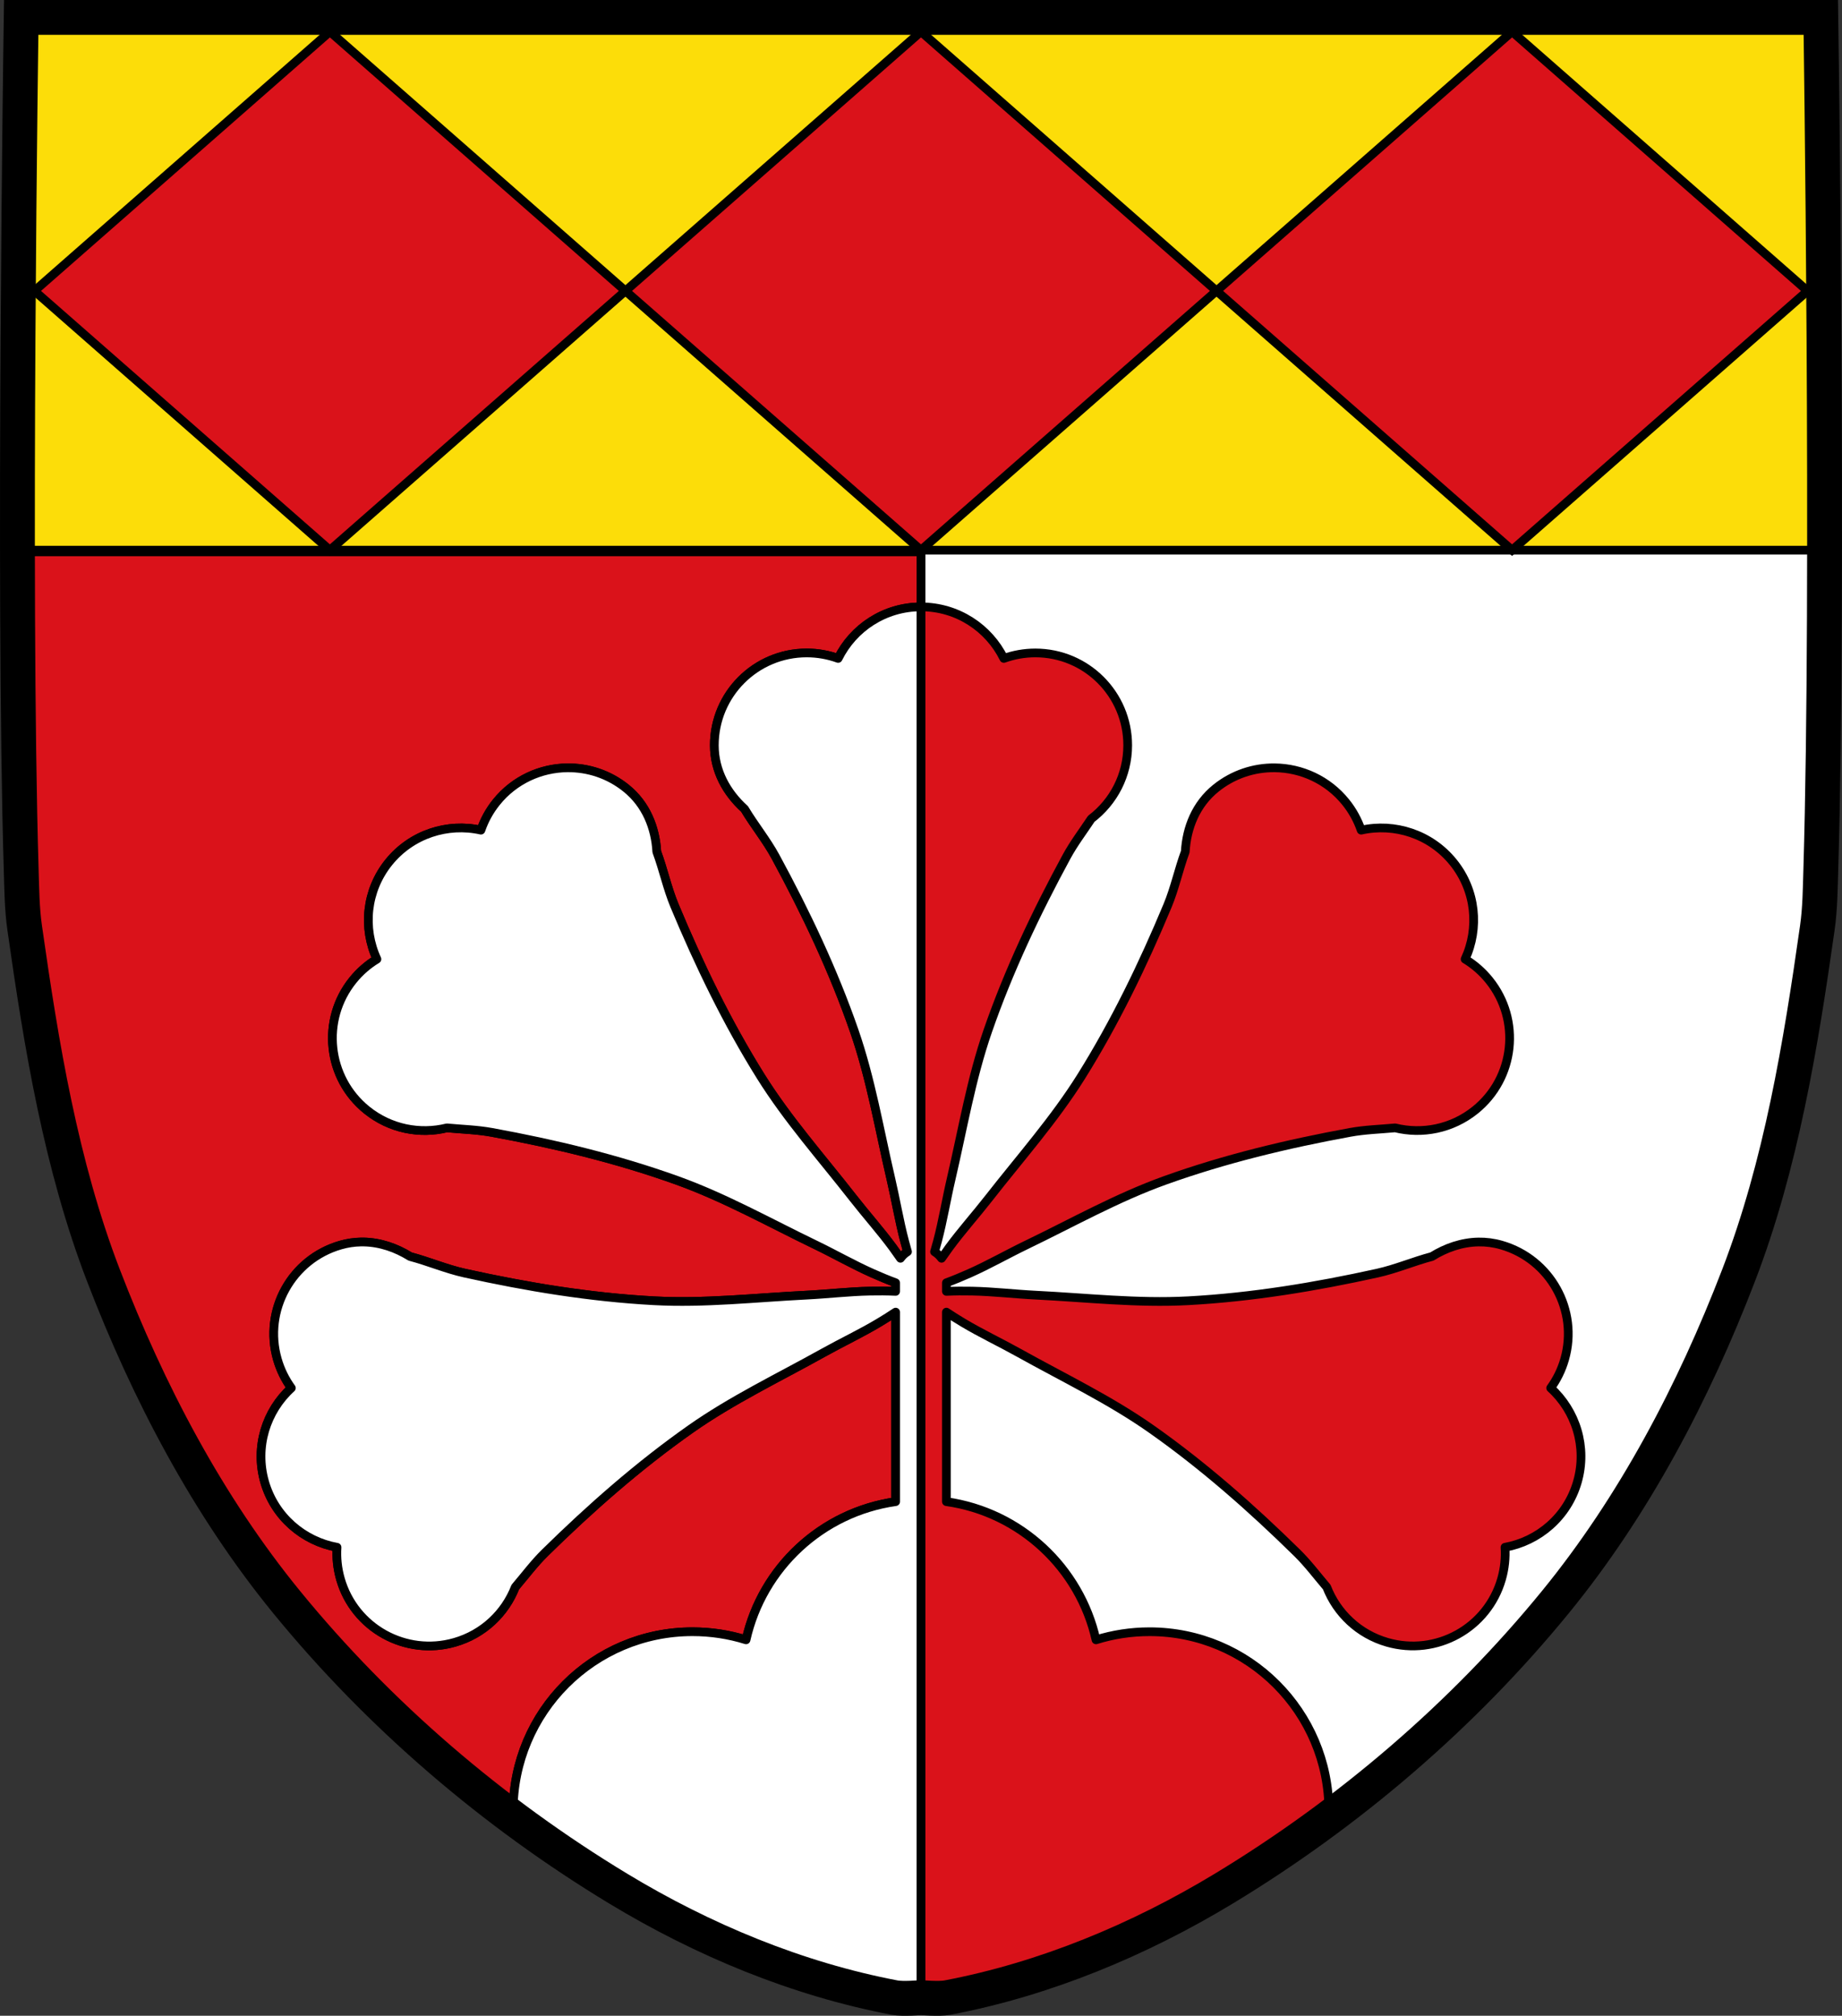 <?xml version="1.0" encoding="UTF-8" standalone="no"?><svg xmlns="http://www.w3.org/2000/svg" viewBox="0 0 1057.26 1156.92"><rect x="0" y="0" width="1057.26" height="1156.92" fill="#333333" stroke="none"/><g transform="translate(210.22-32.31)"><path d="m-198.06 42.31c0 0-4.857 326.09 0 489.03.333 11.187.425 22.419 2 33.5 9.601 67.53 20.772 135.93 45.25 199.59 25.701 66.849 59.797 131.9 105.09 187.37 53.06 64.98 118.66 121.11 190.44 164.53 48.573 29.384 102.67 51.872 158.44 62.47 4.989.948 15.25 0 15.25 0 0 0 10.261.948 15.25 0 55.772-10.597 109.86-33.08 158.44-62.47 71.78-43.42 137.38-99.55 190.44-164.53 45.3-55.48 79.39-120.53 105.09-187.37 24.478-63.67 35.648-132.06 45.25-199.59 1.575-11.08 1.667-22.313 2-33.5 4.857-162.94 0-489.03 0-489.03h-516.47-516.47" fill="#fff"/><g stroke="#000"><g stroke-width="5"><g stroke-linejoin="round"><g fill="#da121a" stroke-linecap="round"><path d="m-200.22 349.06c.081 66.7.663 132.2 2.156 182.28.333 11.187.425 22.419 2 33.5 9.601 67.53 20.772 135.93 45.25 199.59 25.701 66.849 59.797 131.9 105.09 187.37 53.06 64.98 118.66 121.11 190.44 164.53 48.573 29.384 102.67 51.872 158.44 62.47 4.989.948 15.25 0 15.25 0v-829.75h-518.62z"/><path d="m318.41 380.62c-20.864 0-38.916 12.07-47.563 29.594-5.638-2.044-11.718-3.156-18.06-3.156-29.27 0-53 23.729-53 53 0 14.707 7.117 27.28 17.344 36.531 5.569 9.34 12.561 17.845 17.75 27.406 17.452 32.16 33.24 65.43 45.22 100 9.57 27.609 14.409 56.641 21.06 85.09 2.779 11.882 4.746 23.956 7.875 35.75.52 1.96 1.061 3.926 1.625 5.875-1.576.99-2.941 2.279-4.03 3.781-1.397-2.02-2.797-4.02-4.25-6-7.22-9.837-15.399-18.943-22.906-28.563-17.977-23.04-37.54-45.04-53.03-69.813-19.393-31.02-35.38-64.17-49.47-97.94-4.188-10.04-6.442-20.834-10.219-31.03-.783-13.766-6.112-27.21-17.563-36.438-9.97-8.04-21.935-11.856-33.813-11.719-15.272.177-30.355 6.899-40.688 19.719-3.981 4.939-6.928 10.39-8.875 16.06-19.07-4.265-39.814 2.225-52.906 18.469-13.09 16.244-15 37.833-6.781 55.56-5.13 3.107-9.831 7.154-13.813 12.09-18.368 22.79-14.79 56.16 8 74.53 13.4 10.8 30.454 14.04 45.969 10.219 8.623.803 17.333 1.035 25.844 2.594 35.992 6.593 71.788 15.168 106.22 27.531 27.501 9.875 53.18 24.314 79.5 37 10.99 5.296 21.604 11.383 32.75 16.344 4.355 1.938 8.777 3.782 13.25 5.438v4.938c-4.892-.227-9.798-.255-14.688-.156-12.2.246-24.344 1.706-36.531 2.313-29.18 1.453-58.42 4.801-87.59 3.219-36.529-1.981-72.867-7.971-108.59-15.875-10.621-2.35-20.736-6.724-31.25-9.5-8.05-5-17.188-8.177-26.719-8.344-.542-.009-1.08-.001-1.625 0-3.812.073-7.697.641-11.563 1.75-28.14 8.07-44.39 37.427-36.31 65.56 1.75 6.098 4.511 11.644 8.03 16.5-14.46 13.145-21.1 33.821-15.344 53.875 5.755 20.05 22.332 34.05 41.563 37.531-.41 5.983.219 12.152 1.969 18.25 8.07 28.14 37.427 44.39 65.56 36.31 16.543-4.748 28.981-16.831 34.781-31.719 5.618-6.591 10.798-13.561 16.969-19.625 26.1-25.647 53.737-50.01 83.66-71.06 23.898-16.814 50.48-29.485 76-43.719 10.655-5.943 21.717-11.143 32.19-17.406 3.216-1.924 6.381-3.925 9.5-6v108.78c-42.466 6.03-76.6 37.98-85.87 79.31-9.706-3.03-20.04-4.656-30.75-4.656-56.853 0-102.91 46.08-102.91 102.94 0 1.327.013 2.654.063 3.969 19.499 14.524 39.668 28.09 60.34 40.594 48.573 29.384 102.67 51.872 158.44 62.47 4.989.948 15.25 0 15.25 0 0 0 10.261.948 15.25 0 55.772-10.597 109.86-33.08 158.44-62.47 20.676-12.508 40.845-26.07 60.34-40.594.05-1.315.063-2.642.063-3.969 0-56.853-46.08-102.94-102.94-102.94-10.705 0-21.01 1.624-30.719 4.656-9.27-41.33-43.41-73.29-85.87-79.31v-108.78c3.12 2.069 6.291 4.08 9.5 6 10.47 6.263 21.533 11.463 32.19 17.406 25.519 14.234 52.1 26.904 76 43.719 29.919 21.05 57.53 45.42 83.62 71.06 6.171 6.06 11.382 13.03 17 19.625 5.8 14.888 18.238 26.971 34.781 31.719 28.14 8.07 57.49-8.177 65.56-36.31 1.75-6.098 2.378-12.267 1.969-18.25 19.23-3.477 35.807-17.477 41.563-37.531 5.755-20.05-.884-40.73-15.344-53.875 3.52-4.856 6.281-10.402 8.03-16.5 8.07-28.14-8.208-57.49-36.34-65.56-4.418-1.268-8.824-1.826-13.156-1.75-9.531.166-18.668 3.339-26.719 8.344-10.514 2.776-20.628 7.15-31.25 9.5-35.727 7.904-72.06 13.894-108.59 15.875-29.18 1.583-58.41-1.766-87.59-3.219-12.187-.607-24.331-2.066-36.531-2.313-4.889-.099-9.796-.071-14.688.156v-4.938c4.483-1.659 8.917-3.495 13.281-5.438 11.146-4.961 21.76-11.05 32.75-16.344 26.323-12.686 51.967-27.13 79.47-37 34.431-12.363 70.23-20.938 106.22-27.531 8.51-1.559 17.221-1.79 25.844-2.594 15.514 3.82 32.569.582 45.969-10.219 22.79-18.369 26.369-51.741 8-74.53-3.981-4.939-8.683-8.987-13.813-12.09 8.219-17.73 6.311-39.32-6.781-55.56-13.09-16.244-33.804-22.734-52.875-18.469-1.947-5.673-4.894-11.123-8.875-16.06-10.332-12.819-25.416-19.542-40.688-19.719-11.878-.138-23.873 3.682-33.844 11.719-11.45 9.229-16.78 22.672-17.563 36.438-3.777 10.197-5.999 20.991-10.188 31.03-14.09 33.77-30.11 66.918-49.5 97.94-15.491 24.777-35.05 46.777-53.03 69.813-7.507 9.62-15.687 18.725-22.906 28.563-1.453 1.98-2.853 3.981-4.25 6-1.087-1.498-2.461-2.761-4.03-3.75.571-1.962 1.132-3.933 1.656-5.906 3.132-11.791 5.071-23.869 7.844-35.75 6.642-28.456 11.493-57.48 21.06-85.09 11.981-34.565 27.766-67.84 45.22-100 4.127-7.604 9.402-14.532 14.188-21.75 12.71-9.682 20.906-24.977 20.906-42.19 0-29.27-23.729-53-53-53-6.344 0-12.455 1.112-18.09 3.156-8.646-17.525-26.668-29.594-47.531-29.594z"/></g><path d="m-198.06 42.31c0 0-2.326 155.74-2.156 305.75h1037.25c.17-150.01-2.156-305.75-2.156-305.75h-516.47-516.47z" fill="#fcdd09"/></g><g stroke-linecap="round"><path d="m-20.864 50.47l-169.6 148.81 169.6 148.78 169.63-148.78-169.63-148.81zm169.63 148.81l169.63 148.78 169.63-148.78-169.63-148.81-169.63 148.81zm339.27 0l169.63 148.78 169.6-148.78-169.6-148.81-169.63 148.81z" fill="#da121a"/><path d="m318.41 380.62c-20.864 0-38.916 12.07-47.563 29.594-5.638-2.044-11.718-3.156-18.06-3.156-29.27 0-53 23.729-53 53 0 14.707 7.117 27.28 17.344 36.531 5.569 9.34 12.561 17.845 17.75 27.406 17.452 32.16 33.24 65.43 45.22 100 9.57 27.609 14.409 56.641 21.06 85.09 2.779 11.882 4.746 23.956 7.875 35.75.52 1.96 1.061 3.926 1.625 5.875-1.576.99-2.941 2.279-4.03 3.781-1.397-2.02-2.797-4.02-4.25-6-7.22-9.837-15.399-18.943-22.906-28.563-17.977-23.04-37.54-45.04-53.03-69.813-19.393-31.02-35.38-64.17-49.47-97.94-4.188-10.04-6.442-20.834-10.219-31.03-.783-13.766-6.112-27.21-17.563-36.438-9.97-8.04-21.935-11.856-33.813-11.719-15.272.177-30.355 6.899-40.688 19.719-3.981 4.939-6.928 10.39-8.875 16.06-19.07-4.265-39.814 2.225-52.906 18.469-13.09 16.244-15 37.833-6.781 55.56-5.13 3.107-9.831 7.154-13.813 12.09-18.368 22.79-14.79 56.16 8 74.53 13.4 10.8 30.454 14.04 45.969 10.219 8.623.803 17.333 1.035 25.844 2.594 35.992 6.593 71.788 15.168 106.22 27.531 27.501 9.875 53.18 24.314 79.5 37 10.99 5.296 21.604 11.383 32.75 16.344 4.355 1.938 8.777 3.782 13.25 5.438v4.938c-4.892-.227-9.798-.255-14.688-.156-12.2.246-24.344 1.706-36.531 2.313-29.18 1.453-58.42 4.801-87.59 3.219-36.529-1.981-72.867-7.971-108.59-15.875-10.621-2.35-20.736-6.724-31.25-9.5-8.05-5-17.188-8.177-26.719-8.344-.542-.009-1.08-.001-1.625 0-3.812.073-7.697.641-11.563 1.75-28.14 8.07-44.39 37.427-36.31 65.56 1.75 6.098 4.511 11.644 8.03 16.5-14.46 13.145-21.1 33.821-15.344 53.875 5.755 20.05 22.332 34.05 41.563 37.531-.41 5.983.219 12.152 1.969 18.25 8.07 28.14 37.427 44.39 65.56 36.31 16.543-4.748 28.981-16.831 34.781-31.719 5.618-6.591 10.798-13.561 16.969-19.625 26.1-25.647 53.737-50.01 83.66-71.06 23.898-16.814 50.48-29.485 76-43.719 10.655-5.943 21.717-11.143 32.19-17.406 3.216-1.924 6.381-3.925 9.5-6v108.78c-42.466 6.03-76.6 37.98-85.87 79.31-9.706-3.03-20.04-4.656-30.75-4.656-56.853 0-102.91 46.08-102.91 102.94 0 1.327.013 2.654.063 3.969 19.499 14.524 39.668 28.09 60.34 40.594 48.573 29.384 102.67 51.872 158.44 62.47 4.989.948 15.25 0 15.25 0v-798.19z" fill="#fff" stroke-linejoin="round"/></g></g><g fill="none"><path d="m-198.06 42.31c0 0-4.857 326.09 0 489.03.333 11.187.425 22.419 2 33.5 9.601 67.53 20.772 135.93 45.25 199.59 25.701 66.849 59.797 131.9 105.09 187.37 53.06 64.98 118.66 121.11 190.44 164.53 48.573 29.384 102.67 51.872 158.44 62.47 4.989.948 15.25 0 15.25 0 0 0 10.261.948 15.25 0 55.772-10.597 109.86-33.08 158.44-62.47 71.78-43.42 137.38-99.55 190.44-164.53 45.3-55.48 79.39-120.53 105.09-187.37 24.478-63.67 35.649-132.06 45.25-199.59 1.575-11.08 1.667-22.313 2-33.5 4.857-162.94 0-489.03 0-489.03h-516.47-516.47z" stroke-width="20"/><path d="m318.41 349.06v824.03" stroke-width="5"/></g></g></g></svg>